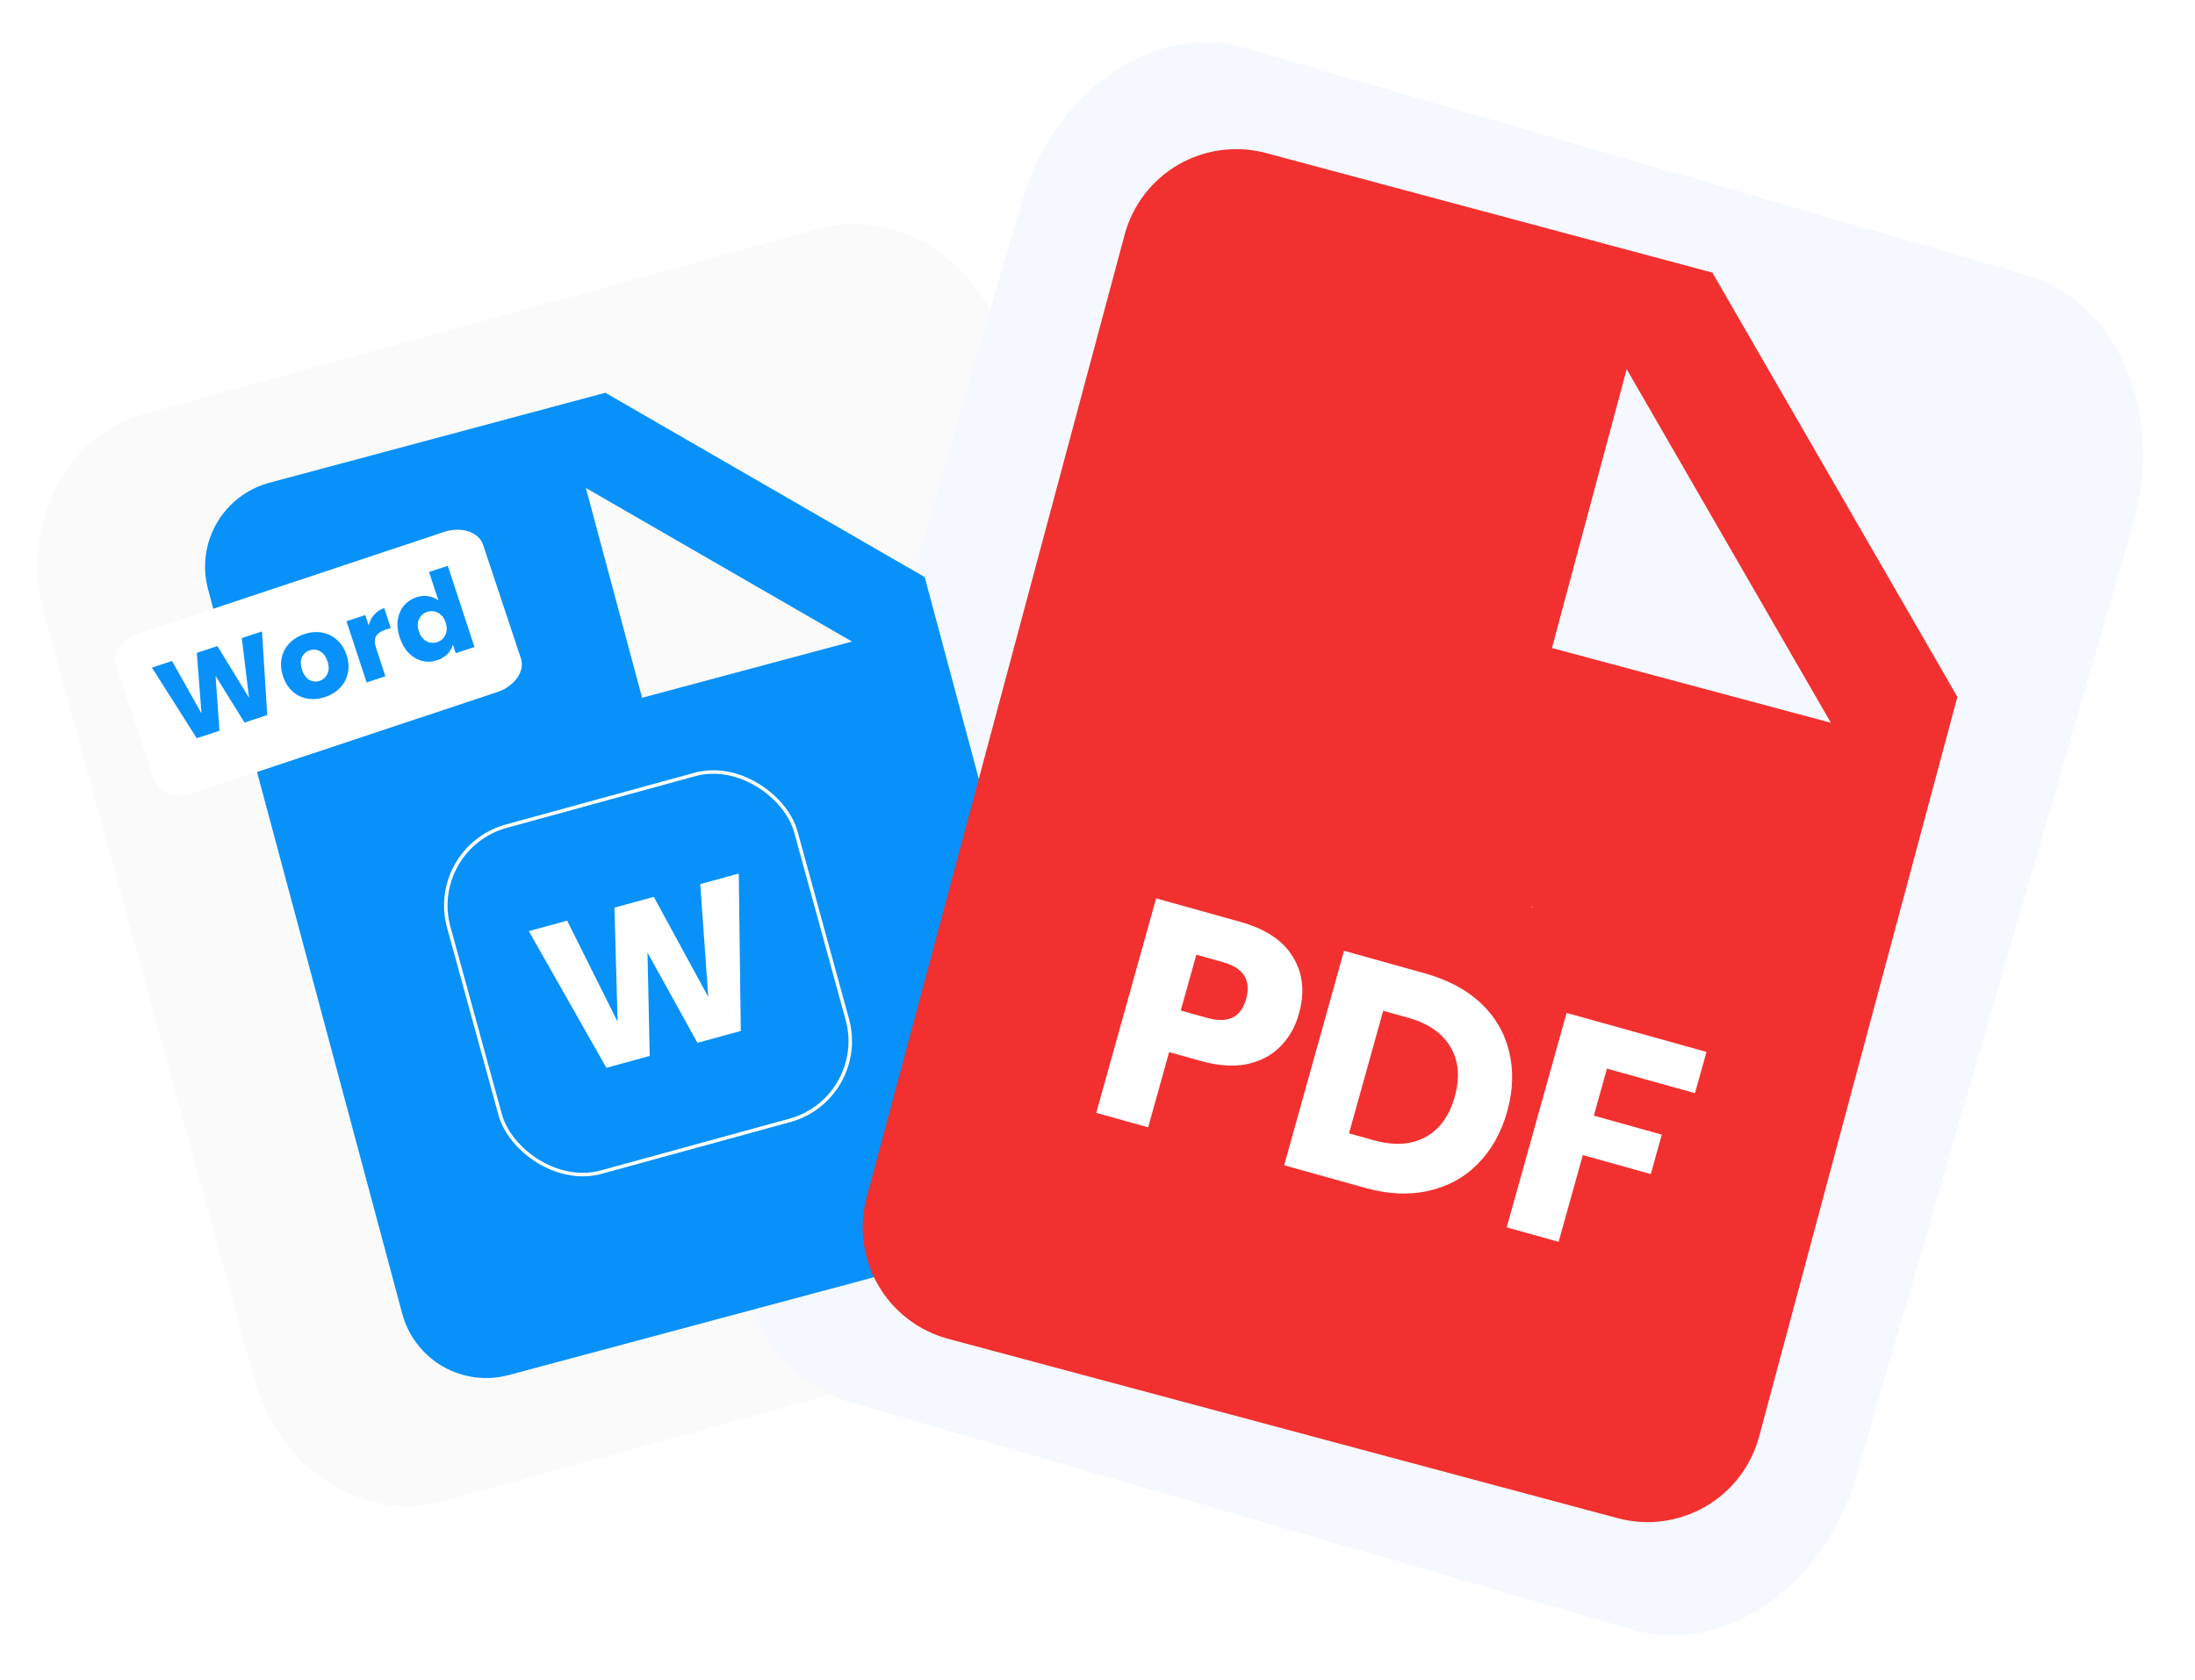<svg width="627" height="480" viewBox="0 0 627 480" fill="none" xmlns="http://www.w3.org/2000/svg">
<path d="M347.556 318.705L287.519 100.148C280.536 74.726 256.554 59.15 233.955 65.358L40.921 118.383C18.321 124.591 5.662 150.233 12.645 175.655L72.682 394.211C79.665 419.634 103.647 435.21 126.246 429.002L319.28 375.977C341.88 369.769 354.539 344.127 347.556 318.705Z" fill="#FAFAFA"/>
<path d="M291.819 57.576L212.771 329.483C203.526 361.283 217.178 393.21 243.263 400.793L466.298 465.633C492.383 473.217 521.023 453.585 530.268 421.784L609.316 149.878C618.561 118.077 604.909 86.15 578.825 78.567L355.789 13.727C329.704 6.144 301.064 25.776 291.819 57.576Z" fill="#F5F9FF"/>
<path d="M172.913 112.225L76.982 137.929C70.621 139.634 65.198 143.795 61.905 149.498C58.613 155.2 57.721 161.978 59.425 168.338L114.893 375.348C116.597 381.708 120.758 387.131 126.461 390.424C132.164 393.717 138.941 394.609 145.302 392.904L289.199 354.347C295.559 352.643 300.982 348.482 304.275 342.779C307.567 337.076 308.46 330.299 306.755 323.938L264.14 164.894L172.913 112.225ZM165.876 274.696C163.102 279.167 160.366 258.932 153.999 260.638C130.13 234.953 97.313 322.672 128.999 316.543L132.499 323.938L140.44 326.794L127.793 279.596C132.438 277.578 137.238 275.94 142.148 274.696C148.827 272.907 153.916 272.905 157.802 274.602C161.497 276.208 164.623 279.624 165.876 284.301C167.124 289.005 167.983 271.24 165.876 274.696ZM202.499 252.543C198.584 258.077 179.864 252.166 170.499 254.675C164.887 256.179 168.67 262.18 165.876 262.543L169.059 268.552C173.71 266.549 178.507 264.906 183.41 263.64C192.487 261.208 198.824 261.258 204.361 263.501C210.327 265.861 210.999 265.543 212.999 261.543C211.499 260.638 206.059 247.412 202.499 252.543ZM249.918 255.716L231.547 260.638L234.474 271.562L251.646 266.961L257.499 234.051L226.499 234.051L207.999 234.051L231.122 302.509L218.305 254.675L247.54 246.842L249.918 255.716ZM195.404 196.164L183.413 199.377L167.348 139.42L243.37 183.312L195.404 196.164Z" fill="#0891F9"/>
<rect x="121.967" y="242.28" width="102.83" height="102.5" rx="23.5" transform="rotate(-15.34 121.967 242.28)" fill="#0891F9" stroke="white"/>
<path d="M211.032 249.603L211.604 294.578L199.227 297.973L184.953 272.186L185.595 301.712L173.218 305.108L151.061 266.054L162.003 263.052L176.423 291.949L175.516 259.345L186.756 256.262L202.313 284.847L200.03 252.621L211.032 249.603Z" fill="white"/>
<path d="M489.135 77.892L361.657 43.735C353.205 41.47 344.199 42.656 336.621 47.031C329.043 51.406 323.513 58.612 321.248 67.065L247.54 342.149C245.275 350.601 246.461 359.606 250.836 367.185C255.211 374.764 262.418 380.293 270.87 382.558L462.087 433.794C470.539 436.059 479.544 434.874 487.123 430.498C494.702 426.122 500.231 418.916 502.496 410.464L559.126 199.119L489.135 77.892ZM356.81 284.784C350.648 288.086 342.827 288.211 334.365 285.943C332.72 285.521 331.106 284.986 329.534 284.341L323.446 307.064L309.2 303.247L334.365 335.551C341.051 336.314 355.182 292.357 361.657 294.188C370.533 296.566 373.655 240.013 377.001 244.547C380.186 248.85 363.322 208.332 361.657 214.547C359.968 220.789 361.531 282.207 356.81 284.784ZM411.688 322.631C403.505 326.399 392.614 326.315 380.169 322.981C372.712 320.983 428.271 343.588 424.814 342.149L437.501 259.118C444.183 259.903 394.127 257.318 400.611 259.118C412.674 262.35 419.933 266.618 424.814 272.879C430.112 279.559 432.158 288.493 429.148 299.727C425.891 311.885 419.195 319.091 411.688 322.631ZM482.415 294.188L458.003 287.647L454.114 302.164L476.932 308.278L473.798 319.974L450.98 313.86L444.131 339.419L473.798 359.547L502.496 282.397L485.575 282.397L482.415 294.188ZM459.247 189.436L443.313 185.166L464.661 105.492L522.986 206.514L459.247 189.436Z" fill="#F23030"/>
<path d="M333.966 300.618L327.966 322.117L313.142 317.98L330.247 256.692L354.259 263.394C361.541 265.426 366.581 268.795 369.379 273.5C372.193 278.148 372.746 283.534 371.036 289.66C369.971 293.474 368.153 296.642 365.58 299.163C363.082 301.643 359.915 303.282 356.079 304.08C352.259 304.821 347.951 304.522 343.154 303.183L333.966 300.618ZM344.822 290.847C350.774 292.508 354.485 290.71 355.952 285.451C357.452 280.076 355.226 276.558 349.273 274.897L341.732 272.792L337.28 288.742L344.822 290.847ZM430.535 317.572C428.858 323.582 426.066 328.565 422.159 332.52C418.326 336.434 413.619 339.014 408.039 340.26C402.516 341.521 396.49 341.241 389.959 339.419L366.814 332.959L383.918 271.671L407.064 278.131C413.652 279.969 418.99 282.829 423.077 286.711C427.164 290.592 429.834 295.2 431.086 300.533C432.396 305.882 432.213 311.562 430.535 317.572ZM392.361 325.792C398.14 327.405 403.046 327.124 407.079 324.948C411.17 322.788 413.99 318.934 415.539 313.386C417.087 307.838 416.67 303.081 414.289 299.115C411.965 295.165 407.914 292.384 402.135 290.771L395.113 288.811L385.339 323.833L392.361 325.792ZM487.458 300.567L484.167 312.357L459.028 305.341L455.278 318.777L474.696 324.197L471.551 335.466L452.133 330.047L445.214 354.839L430.39 350.702L447.495 289.414L487.458 300.567Z" fill="white"/>
<g filter="url(#filter0_d_1181_991)">
<path d="M126.827 148L39.958 176.909C35.01 178.556 31.988 182.863 33.208 186.53L44.013 218.996C45.233 222.663 50.234 224.3 55.182 222.653L142.05 193.744C146.998 192.097 150.02 187.79 148.8 184.123L137.995 151.657C136.775 147.99 131.775 146.353 126.827 148Z" fill="white"/>
</g>
<path d="M74.842 180.425L76.333 204.319L69.843 206.451L61.574 193.119L62.694 208.798L56.204 210.93L43.395 190.753L49.133 188.869L57.561 203.85L56.218 186.542L62.113 184.606L71.137 199.391L69.073 182.32L74.842 180.425ZM92.805 199.187C91.091 199.75 89.424 199.892 87.804 199.614C86.205 199.328 84.786 198.637 83.545 197.539C82.326 196.435 81.417 194.973 80.82 193.155C80.23 191.357 80.109 189.649 80.457 188.029C80.798 186.389 81.538 184.976 82.677 183.792C83.817 182.607 85.243 181.733 86.957 181.17C88.671 180.607 90.338 180.465 91.958 180.744C93.577 181.022 95.011 181.721 96.258 182.839C97.499 183.937 98.414 185.385 99.004 187.182C99.595 188.98 99.709 190.702 99.347 192.35C98.999 193.969 98.245 195.374 97.085 196.566C95.945 197.751 94.519 198.624 92.805 199.187ZM91.281 194.547C92.305 194.211 93.049 193.55 93.512 192.564C93.997 191.571 94.009 190.374 93.549 188.974C93.089 187.574 92.38 186.614 91.423 186.095C90.486 185.569 89.505 185.474 88.481 185.81C87.436 186.154 86.692 186.815 86.249 187.794C85.8 188.752 85.809 189.942 86.275 191.363C86.735 192.763 87.423 193.73 88.339 194.263C89.276 194.789 90.257 194.883 91.281 194.547ZM105.295 178.656C105.606 177.489 106.143 176.479 106.905 175.626C107.66 174.753 108.613 174.128 109.762 173.75L111.626 179.425L110.152 179.909C108.815 180.348 107.907 180.97 107.431 181.775C106.947 182.559 106.942 183.672 107.416 185.115L110.083 193.235L104.722 194.996L98.976 177.501L104.337 175.74L105.295 178.656ZM114.183 182.163C113.593 180.365 113.409 178.677 113.631 177.099C113.875 175.514 114.462 174.163 115.392 173.047C116.322 171.931 117.509 171.137 118.951 170.663C120.1 170.285 121.224 170.183 122.323 170.354C123.442 170.519 124.407 170.92 125.219 171.557L122.552 163.437L127.913 161.676L135.533 184.877L130.171 186.637L129.348 184.129C129.121 185.13 128.619 186.036 127.843 186.846C127.088 187.65 126.094 188.254 124.861 188.659C123.419 189.133 121.992 189.196 120.582 188.849C119.164 188.481 117.887 187.731 116.751 186.599C115.629 185.439 114.773 183.96 114.183 182.163ZM127.299 177.89C126.859 176.552 126.136 175.62 125.13 175.094C124.144 174.561 123.119 174.47 122.053 174.82C120.987 175.17 120.204 175.855 119.706 176.875C119.222 177.868 119.199 179.033 119.638 180.371C120.078 181.709 120.793 182.655 121.786 183.209C122.792 183.735 123.829 183.823 124.895 183.473C125.961 183.123 126.732 182.441 127.21 181.427C127.708 180.407 127.738 179.228 127.299 177.89Z" fill="#0891F9"/>
<defs>
<filter id="filter0_d_1181_991" x="28.938" y="147.359" width="124.133" height="83.934" filterUnits="userSpaceOnUse" color-interpolation-filters="sRGB">
<feFlood flood-opacity="0" result="BackgroundImageFix"/>
<feColorMatrix in="SourceAlpha" type="matrix" values="0 0 0 0 0 0 0 0 0 0 0 0 0 0 0 0 0 0 127 0" result="hardAlpha"/>
<feOffset dy="4"/>
<feGaussianBlur stdDeviation="2"/>
<feComposite in2="hardAlpha" operator="out"/>
<feColorMatrix type="matrix" values="0 0 0 0 0 0 0 0 0 0 0 0 0 0 0 0 0 0 0.25 0"/>
<feBlend mode="normal" in2="BackgroundImageFix" result="effect1_dropShadow_1181_991"/>
<feBlend mode="normal" in="SourceGraphic" in2="effect1_dropShadow_1181_991" result="shape"/>
</filter>
</defs>
</svg>
